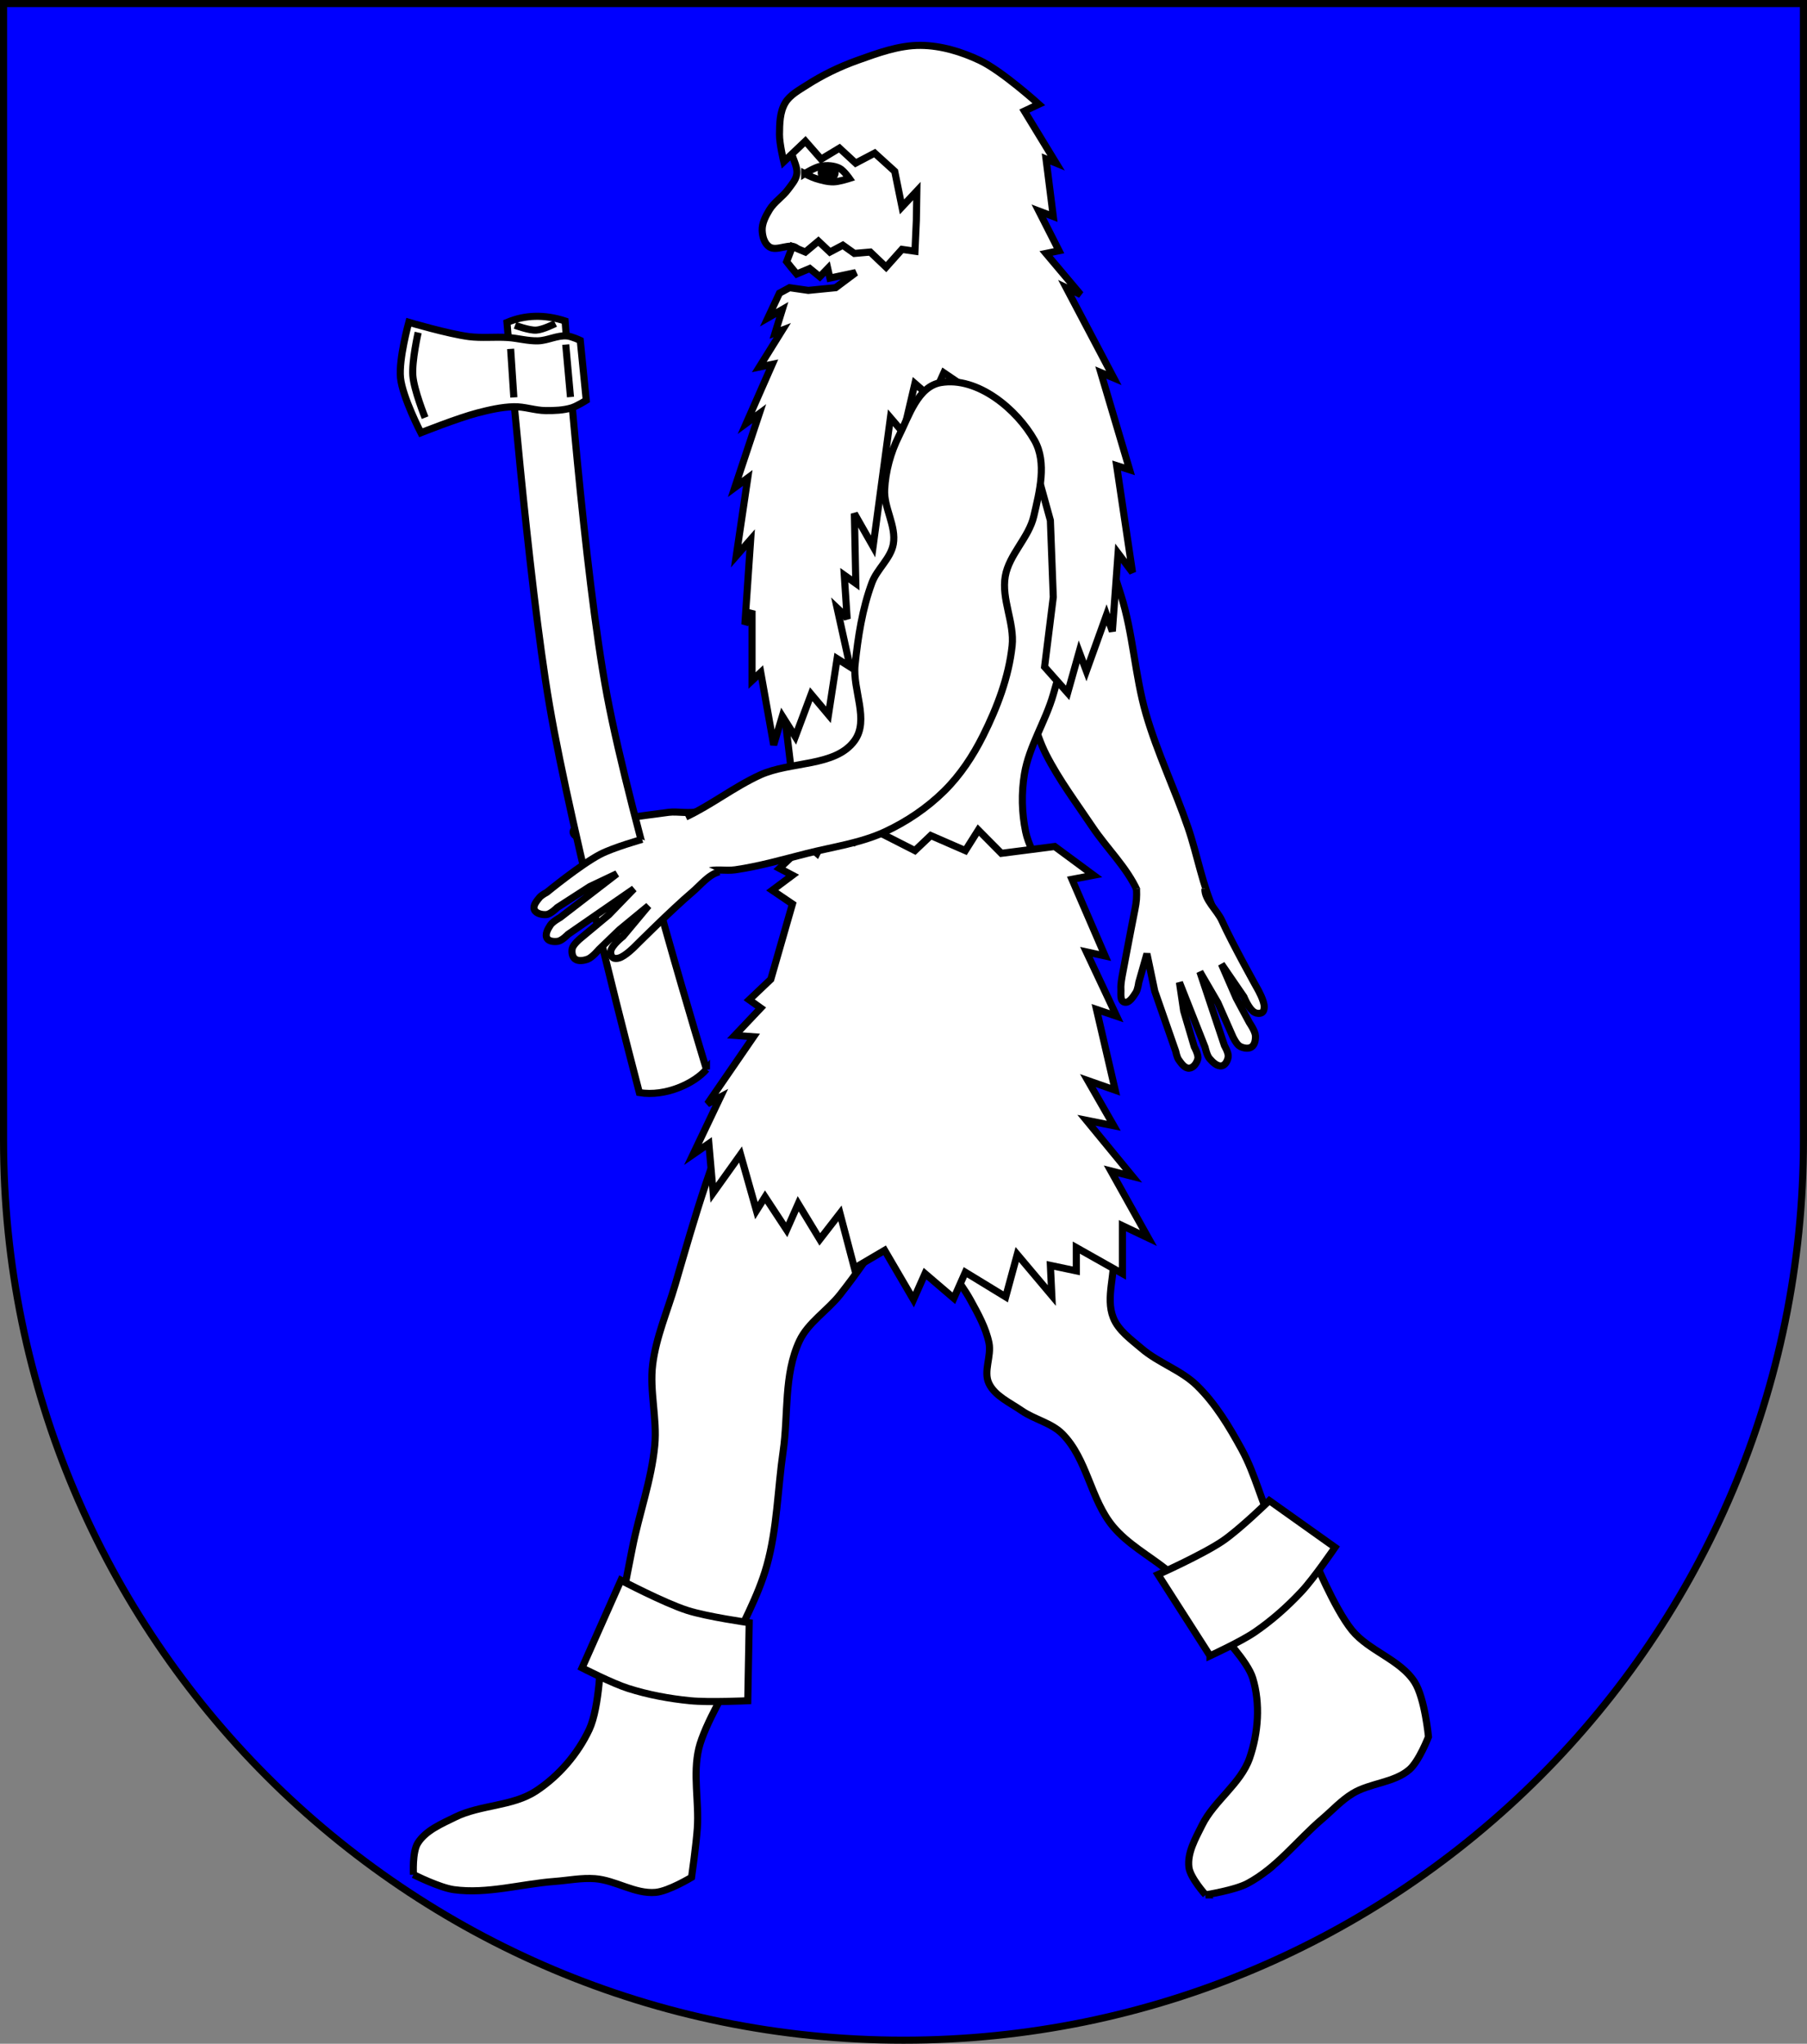 <?xml version="1.0" encoding="UTF-8" standalone="no"?>
<!-- Created with Inkscape (http://www.inkscape.org/) -->

<svg
   xmlns:dc="http://purl.org/dc/elements/1.1/"
   xmlns:cc="http://creativecommons.org/ns#"
   xmlns:rdf="http://www.w3.org/1999/02/22-rdf-syntax-ns#"
   xmlns:svg="http://www.w3.org/2000/svg"
   xmlns="http://www.w3.org/2000/svg"
   xmlns:sodipodi="http://sodipodi.sourceforge.net/DTD/sodipodi-0.dtd"
   xmlns:inkscape="http://www.inkscape.org/namespaces/inkscape"
   width="763"
   height="863"
   id="svg2"
   version="1.1"
   inkscape:version="0.47 r22583"
   sodipodi:docname="Wappen_Landgrafschaft_Trollzacken.svg">
  <rect width="100%" height="100%" fill="#808080" stroke="none"/>
  <defs
     id="defs4">
    <inkscape:perspective
       sodipodi:type="inkscape:persp3d"
       inkscape:vp_x="0 : 526.18109 : 1"
       inkscape:vp_y="0 : 1000 : 0"
       inkscape:vp_z="744.09448 : 526.18109 : 1"
       inkscape:persp3d-origin="372.04724 : 350.78739 : 1"
       id="perspective10" />
    <inkscape:perspective
       id="perspective2828"
       inkscape:persp3d-origin="0.5 : 0.33333333 : 1"
       inkscape:vp_z="1 : 0.5 : 1"
       inkscape:vp_y="0 : 1000 : 0"
       inkscape:vp_x="0 : 0.5 : 1"
       sodipodi:type="inkscape:persp3d" />
    <inkscape:perspective
       id="perspective2828-7"
       inkscape:persp3d-origin="0.5 : 0.33333333 : 1"
       inkscape:vp_z="1 : 0.5 : 1"
       inkscape:vp_y="0 : 1000 : 0"
       inkscape:vp_x="0 : 0.5 : 1"
       sodipodi:type="inkscape:persp3d" />
    <inkscape:perspective
       id="perspective3640"
       inkscape:persp3d-origin="0.5 : 0.33333333 : 1"
       inkscape:vp_z="1 : 0.5 : 1"
       inkscape:vp_y="0 : 1000 : 0"
       inkscape:vp_x="0 : 0.5 : 1"
       sodipodi:type="inkscape:persp3d" />
    <inkscape:perspective
       id="perspective3670"
       inkscape:persp3d-origin="0.5 : 0.33333333 : 1"
       inkscape:vp_z="1 : 0.5 : 1"
       inkscape:vp_y="0 : 1000 : 0"
       inkscape:vp_x="0 : 0.5 : 1"
       sodipodi:type="inkscape:persp3d" />
    <inkscape:perspective
       id="perspective3693"
       inkscape:persp3d-origin="0.5 : 0.33333333 : 1"
       inkscape:vp_z="1 : 0.5 : 1"
       inkscape:vp_y="0 : 1000 : 0"
       inkscape:vp_x="0 : 0.5 : 1"
       sodipodi:type="inkscape:persp3d" />
    <inkscape:perspective
       id="perspective3720"
       inkscape:persp3d-origin="0.5 : 0.33333333 : 1"
       inkscape:vp_z="1 : 0.5 : 1"
       inkscape:vp_y="0 : 1000 : 0"
       inkscape:vp_x="0 : 0.5 : 1"
       sodipodi:type="inkscape:persp3d" />
    <inkscape:perspective
       id="perspective3747"
       inkscape:persp3d-origin="0.5 : 0.33333333 : 1"
       inkscape:vp_z="1 : 0.5 : 1"
       inkscape:vp_y="0 : 1000 : 0"
       inkscape:vp_x="0 : 0.5 : 1"
       sodipodi:type="inkscape:persp3d" />
    <inkscape:perspective
       id="perspective3763"
       inkscape:persp3d-origin="0.5 : 0.33333333 : 1"
       inkscape:vp_z="1 : 0.5 : 1"
       inkscape:vp_y="0 : 1000 : 0"
       inkscape:vp_x="0 : 0.5 : 1"
       sodipodi:type="inkscape:persp3d" />
    <inkscape:perspective
       id="perspective3792"
       inkscape:persp3d-origin="0.5 : 0.33333333 : 1"
       inkscape:vp_z="1 : 0.5 : 1"
       inkscape:vp_y="0 : 1000 : 0"
       inkscape:vp_x="0 : 0.5 : 1"
       sodipodi:type="inkscape:persp3d" />
    <inkscape:perspective
       id="perspective3814"
       inkscape:persp3d-origin="0.5 : 0.33333333 : 1"
       inkscape:vp_z="1 : 0.5 : 1"
       inkscape:vp_y="0 : 1000 : 0"
       inkscape:vp_x="0 : 0.5 : 1"
       sodipodi:type="inkscape:persp3d" />
    <inkscape:perspective
       id="perspective3841"
       inkscape:persp3d-origin="0.5 : 0.33333333 : 1"
       inkscape:vp_z="1 : 0.5 : 1"
       inkscape:vp_y="0 : 1000 : 0"
       inkscape:vp_x="0 : 0.5 : 1"
       sodipodi:type="inkscape:persp3d" />
    <inkscape:perspective
       id="perspective3841-5"
       inkscape:persp3d-origin="0.5 : 0.33333333 : 1"
       inkscape:vp_z="1 : 0.5 : 1"
       inkscape:vp_y="0 : 1000 : 0"
       inkscape:vp_x="0 : 0.5 : 1"
       sodipodi:type="inkscape:persp3d" />
    <inkscape:perspective
       id="perspective3872"
       inkscape:persp3d-origin="0.5 : 0.33333333 : 1"
       inkscape:vp_z="1 : 0.5 : 1"
       inkscape:vp_y="0 : 1000 : 0"
       inkscape:vp_x="0 : 0.5 : 1"
       sodipodi:type="inkscape:persp3d" />
    <inkscape:perspective
       id="perspective3898"
       inkscape:persp3d-origin="0.5 : 0.33333333 : 1"
       inkscape:vp_z="1 : 0.5 : 1"
       inkscape:vp_y="0 : 1000 : 0"
       inkscape:vp_x="0 : 0.5 : 1"
       sodipodi:type="inkscape:persp3d" />
    <inkscape:perspective
       id="perspective3920"
       inkscape:persp3d-origin="0.5 : 0.33333333 : 1"
       inkscape:vp_z="1 : 0.5 : 1"
       inkscape:vp_y="0 : 1000 : 0"
       inkscape:vp_x="0 : 0.5 : 1"
       sodipodi:type="inkscape:persp3d" />
    <inkscape:perspective
       id="perspective2860"
       inkscape:persp3d-origin="0.5 : 0.33333333 : 1"
       inkscape:vp_z="1 : 0.5 : 1"
       inkscape:vp_y="0 : 1000 : 0"
       inkscape:vp_x="0 : 0.5 : 1"
       sodipodi:type="inkscape:persp3d" />
    <inkscape:perspective
       id="perspective3672"
       inkscape:persp3d-origin="0.5 : 0.33333333 : 1"
       inkscape:vp_z="1 : 0.5 : 1"
       inkscape:vp_y="0 : 1000 : 0"
       inkscape:vp_x="0 : 0.5 : 1"
       sodipodi:type="inkscape:persp3d" />
    <inkscape:perspective
       id="perspective3695"
       inkscape:persp3d-origin="0.5 : 0.33333333 : 1"
       inkscape:vp_z="1 : 0.5 : 1"
       inkscape:vp_y="0 : 1000 : 0"
       inkscape:vp_x="0 : 0.5 : 1"
       sodipodi:type="inkscape:persp3d" />
    <inkscape:perspective
       id="perspective3261"
       inkscape:persp3d-origin="0.5 : 0.33333333 : 1"
       inkscape:vp_z="1 : 0.5 : 1"
       inkscape:vp_y="0 : 1000 : 0"
       inkscape:vp_x="0 : 0.5 : 1"
       sodipodi:type="inkscape:persp3d" />
    <inkscape:perspective
       id="perspective2828-1"
       inkscape:persp3d-origin="0.5 : 0.33333333 : 1"
       inkscape:vp_z="1 : 0.5 : 1"
       inkscape:vp_y="0 : 1000 : 0"
       inkscape:vp_x="0 : 0.5 : 1"
       sodipodi:type="inkscape:persp3d" />
    <inkscape:perspective
       id="perspective3652"
       inkscape:persp3d-origin="0.5 : 0.33333333 : 1"
       inkscape:vp_z="1 : 0.5 : 1"
       inkscape:vp_y="0 : 1000 : 0"
       inkscape:vp_x="0 : 0.5 : 1"
       sodipodi:type="inkscape:persp3d" />
    <inkscape:perspective
       id="perspective3652-2"
       inkscape:persp3d-origin="0.5 : 0.33333333 : 1"
       inkscape:vp_z="1 : 0.5 : 1"
       inkscape:vp_y="0 : 1000 : 0"
       inkscape:vp_x="0 : 0.5 : 1"
       sodipodi:type="inkscape:persp3d" />
    <inkscape:perspective
       id="perspective3652-5"
       inkscape:persp3d-origin="0.5 : 0.33333333 : 1"
       inkscape:vp_z="1 : 0.5 : 1"
       inkscape:vp_y="0 : 1000 : 0"
       inkscape:vp_x="0 : 0.5 : 1"
       sodipodi:type="inkscape:persp3d" />
    <inkscape:perspective
       id="perspective3727"
       inkscape:persp3d-origin="0.5 : 0.33333333 : 1"
       inkscape:vp_z="1 : 0.5 : 1"
       inkscape:vp_y="0 : 1000 : 0"
       inkscape:vp_x="0 : 0.5 : 1"
       sodipodi:type="inkscape:persp3d" />
    <inkscape:perspective
       id="perspective3843"
       inkscape:persp3d-origin="0.5 : 0.33333333 : 1"
       inkscape:vp_z="1 : 0.5 : 1"
       inkscape:vp_y="0 : 1000 : 0"
       inkscape:vp_x="0 : 0.5 : 1"
       sodipodi:type="inkscape:persp3d" />
    <inkscape:perspective
       id="perspective3970"
       inkscape:persp3d-origin="0.5 : 0.33333333 : 1"
       inkscape:vp_z="1 : 0.5 : 1"
       inkscape:vp_y="0 : 1000 : 0"
       inkscape:vp_x="0 : 0.5 : 1"
       sodipodi:type="inkscape:persp3d" />
    <inkscape:perspective
       id="perspective4007"
       inkscape:persp3d-origin="0.5 : 0.33333333 : 1"
       inkscape:vp_z="1 : 0.5 : 1"
       inkscape:vp_y="0 : 1000 : 0"
       inkscape:vp_x="0 : 0.5 : 1"
       sodipodi:type="inkscape:persp3d" />
    <inkscape:perspective
       id="perspective4062"
       inkscape:persp3d-origin="0.5 : 0.33333333 : 1"
       inkscape:vp_z="1 : 0.5 : 1"
       inkscape:vp_y="0 : 1000 : 0"
       inkscape:vp_x="0 : 0.5 : 1"
       sodipodi:type="inkscape:persp3d" />
    <inkscape:perspective
       id="perspective4153"
       inkscape:persp3d-origin="0.5 : 0.33333333 : 1"
       inkscape:vp_z="1 : 0.5 : 1"
       inkscape:vp_y="0 : 1000 : 0"
       inkscape:vp_x="0 : 0.5 : 1"
       sodipodi:type="inkscape:persp3d" />
    <inkscape:perspective
       id="perspective4316"
       inkscape:persp3d-origin="0.5 : 0.33333333 : 1"
       inkscape:vp_z="1 : 0.5 : 1"
       inkscape:vp_y="0 : 1000 : 0"
       inkscape:vp_x="0 : 0.5 : 1"
       sodipodi:type="inkscape:persp3d" />
    <inkscape:perspective
       id="perspective4316-9"
       inkscape:persp3d-origin="0.5 : 0.33333333 : 1"
       inkscape:vp_z="1 : 0.5 : 1"
       inkscape:vp_y="0 : 1000 : 0"
       inkscape:vp_x="0 : 0.5 : 1"
       sodipodi:type="inkscape:persp3d" />
    <inkscape:perspective
       id="perspective3098"
       inkscape:persp3d-origin="0.5 : 0.33333333 : 1"
       inkscape:vp_z="1 : 0.5 : 1"
       inkscape:vp_y="0 : 1000 : 0"
       inkscape:vp_x="0 : 0.5 : 1"
       sodipodi:type="inkscape:persp3d" />
    <inkscape:perspective
       id="perspective3122"
       inkscape:persp3d-origin="0.5 : 0.33333333 : 1"
       inkscape:vp_z="1 : 0.5 : 1"
       inkscape:vp_y="0 : 1000 : 0"
       inkscape:vp_x="0 : 0.5 : 1"
       sodipodi:type="inkscape:persp3d" />
    <inkscape:perspective
       id="perspective3146"
       inkscape:persp3d-origin="0.5 : 0.33333333 : 1"
       inkscape:vp_z="1 : 0.5 : 1"
       inkscape:vp_y="0 : 1000 : 0"
       inkscape:vp_x="0 : 0.5 : 1"
       sodipodi:type="inkscape:persp3d" />
    <inkscape:perspective
       id="perspective3146-0"
       inkscape:persp3d-origin="0.5 : 0.33333333 : 1"
       inkscape:vp_z="1 : 0.5 : 1"
       inkscape:vp_y="0 : 1000 : 0"
       inkscape:vp_x="0 : 0.5 : 1"
       sodipodi:type="inkscape:persp3d" />
    <inkscape:perspective
       id="perspective3177"
       inkscape:persp3d-origin="0.5 : 0.33333333 : 1"
       inkscape:vp_z="1 : 0.5 : 1"
       inkscape:vp_y="0 : 1000 : 0"
       inkscape:vp_x="0 : 0.5 : 1"
       sodipodi:type="inkscape:persp3d" />
    <inkscape:perspective
       id="perspective3177-8"
       inkscape:persp3d-origin="0.5 : 0.33333333 : 1"
       inkscape:vp_z="1 : 0.5 : 1"
       inkscape:vp_y="0 : 1000 : 0"
       inkscape:vp_x="0 : 0.5 : 1"
       sodipodi:type="inkscape:persp3d" />
    <inkscape:perspective
       id="perspective3208"
       inkscape:persp3d-origin="0.5 : 0.33333333 : 1"
       inkscape:vp_z="1 : 0.5 : 1"
       inkscape:vp_y="0 : 1000 : 0"
       inkscape:vp_x="0 : 0.5 : 1"
       sodipodi:type="inkscape:persp3d" />
    <inkscape:perspective
       id="perspective3208-4"
       inkscape:persp3d-origin="0.5 : 0.33333333 : 1"
       inkscape:vp_z="1 : 0.5 : 1"
       inkscape:vp_y="0 : 1000 : 0"
       inkscape:vp_x="0 : 0.5 : 1"
       sodipodi:type="inkscape:persp3d" />
    <inkscape:perspective
       id="perspective3208-5"
       inkscape:persp3d-origin="0.5 : 0.33333333 : 1"
       inkscape:vp_z="1 : 0.5 : 1"
       inkscape:vp_y="0 : 1000 : 0"
       inkscape:vp_x="0 : 0.5 : 1"
       sodipodi:type="inkscape:persp3d" />
    <inkscape:perspective
       id="perspective3706"
       inkscape:persp3d-origin="0.5 : 0.33333333 : 1"
       inkscape:vp_z="1 : 0.5 : 1"
       inkscape:vp_y="0 : 1000 : 0"
       inkscape:vp_x="0 : 0.5 : 1"
       sodipodi:type="inkscape:persp3d" />
    <inkscape:perspective
       id="perspective3728"
       inkscape:persp3d-origin="0.5 : 0.33333333 : 1"
       inkscape:vp_z="1 : 0.5 : 1"
       inkscape:vp_y="0 : 1000 : 0"
       inkscape:vp_x="0 : 0.5 : 1"
       sodipodi:type="inkscape:persp3d" />
    <inkscape:perspective
       id="perspective3750"
       inkscape:persp3d-origin="0.5 : 0.33333333 : 1"
       inkscape:vp_z="1 : 0.5 : 1"
       inkscape:vp_y="0 : 1000 : 0"
       inkscape:vp_x="0 : 0.5 : 1"
       sodipodi:type="inkscape:persp3d" />
    <inkscape:perspective
       id="perspective3778"
       inkscape:persp3d-origin="0.5 : 0.33333333 : 1"
       inkscape:vp_z="1 : 0.5 : 1"
       inkscape:vp_y="0 : 1000 : 0"
       inkscape:vp_x="0 : 0.5 : 1"
       sodipodi:type="inkscape:persp3d" />
    <inkscape:perspective
       id="perspective3800"
       inkscape:persp3d-origin="0.5 : 0.33333333 : 1"
       inkscape:vp_z="1 : 0.5 : 1"
       inkscape:vp_y="0 : 1000 : 0"
       inkscape:vp_x="0 : 0.5 : 1"
       sodipodi:type="inkscape:persp3d" />
    <inkscape:perspective
       id="perspective3837"
       inkscape:persp3d-origin="0.5 : 0.33333333 : 1"
       inkscape:vp_z="1 : 0.5 : 1"
       inkscape:vp_y="0 : 1000 : 0"
       inkscape:vp_x="0 : 0.5 : 1"
       sodipodi:type="inkscape:persp3d" />
    <inkscape:perspective
       id="perspective3904"
       inkscape:persp3d-origin="0.5 : 0.33333333 : 1"
       inkscape:vp_z="1 : 0.5 : 1"
       inkscape:vp_y="0 : 1000 : 0"
       inkscape:vp_x="0 : 0.5 : 1"
       sodipodi:type="inkscape:persp3d" />
    <inkscape:perspective
       id="perspective3904-4"
       inkscape:persp3d-origin="0.5 : 0.33333333 : 1"
       inkscape:vp_z="1 : 0.5 : 1"
       inkscape:vp_y="0 : 1000 : 0"
       inkscape:vp_x="0 : 0.5 : 1"
       sodipodi:type="inkscape:persp3d" />
    <inkscape:perspective
       id="perspective3904-3"
       inkscape:persp3d-origin="0.5 : 0.33333333 : 1"
       inkscape:vp_z="1 : 0.5 : 1"
       inkscape:vp_y="0 : 1000 : 0"
       inkscape:vp_x="0 : 0.5 : 1"
       sodipodi:type="inkscape:persp3d" />
    <inkscape:perspective
       id="perspective3953"
       inkscape:persp3d-origin="0.5 : 0.33333333 : 1"
       inkscape:vp_z="1 : 0.5 : 1"
       inkscape:vp_y="0 : 1000 : 0"
       inkscape:vp_x="0 : 0.5 : 1"
       sodipodi:type="inkscape:persp3d" />
    <inkscape:perspective
       id="perspective3975"
       inkscape:persp3d-origin="0.5 : 0.33333333 : 1"
       inkscape:vp_z="1 : 0.5 : 1"
       inkscape:vp_y="0 : 1000 : 0"
       inkscape:vp_x="0 : 0.5 : 1"
       sodipodi:type="inkscape:persp3d" />
    <inkscape:perspective
       id="perspective3975-8"
       inkscape:persp3d-origin="0.5 : 0.33333333 : 1"
       inkscape:vp_z="1 : 0.5 : 1"
       inkscape:vp_y="0 : 1000 : 0"
       inkscape:vp_x="0 : 0.5 : 1"
       sodipodi:type="inkscape:persp3d" />
    <inkscape:perspective
       id="perspective3975-7"
       inkscape:persp3d-origin="0.5 : 0.33333333 : 1"
       inkscape:vp_z="1 : 0.5 : 1"
       inkscape:vp_y="0 : 1000 : 0"
       inkscape:vp_x="0 : 0.5 : 1"
       sodipodi:type="inkscape:persp3d" />
    <inkscape:perspective
       id="perspective2858"
       inkscape:persp3d-origin="0.5 : 0.33333333 : 1"
       inkscape:vp_z="1 : 0.5 : 1"
       inkscape:vp_y="0 : 1000 : 0"
       inkscape:vp_x="0 : 0.5 : 1"
       sodipodi:type="inkscape:persp3d" />
    <inkscape:perspective
       id="perspective4105"
       inkscape:persp3d-origin="0.5 : 0.33333333 : 1"
       inkscape:vp_z="1 : 0.5 : 1"
       inkscape:vp_y="0 : 1000 : 0"
       inkscape:vp_x="0 : 0.5 : 1"
       sodipodi:type="inkscape:persp3d" />
    <inkscape:perspective
       id="perspective4123"
       inkscape:persp3d-origin="0.5 : 0.33333333 : 1"
       inkscape:vp_z="1 : 0.5 : 1"
       inkscape:vp_y="0 : 1000 : 0"
       inkscape:vp_x="0 : 0.5 : 1"
       sodipodi:type="inkscape:persp3d" />
    <inkscape:perspective
       id="perspective4137"
       inkscape:persp3d-origin="0.5 : 0.33333333 : 1"
       inkscape:vp_z="1 : 0.5 : 1"
       inkscape:vp_y="0 : 1000 : 0"
       inkscape:vp_x="0 : 0.5 : 1"
       sodipodi:type="inkscape:persp3d" />
    <inkscape:perspective
       id="perspective4151"
       inkscape:persp3d-origin="0.5 : 0.33333333 : 1"
       inkscape:vp_z="1 : 0.5 : 1"
       inkscape:vp_y="0 : 1000 : 0"
       inkscape:vp_x="0 : 0.5 : 1"
       sodipodi:type="inkscape:persp3d" />
    <inkscape:perspective
       id="perspective4165"
       inkscape:persp3d-origin="0.5 : 0.33333333 : 1"
       inkscape:vp_z="1 : 0.5 : 1"
       inkscape:vp_y="0 : 1000 : 0"
       inkscape:vp_x="0 : 0.5 : 1"
       sodipodi:type="inkscape:persp3d" />
    <inkscape:perspective
       id="perspective4904"
       inkscape:persp3d-origin="0.5 : 0.33333333 : 1"
       inkscape:vp_z="1 : 0.5 : 1"
       inkscape:vp_y="0 : 1000 : 0"
       inkscape:vp_x="0 : 0.5 : 1"
       sodipodi:type="inkscape:persp3d" />
    <filter
       id="filter3021-3"
       inkscape:label="Specular light"
       inkscape:menu="ABCs"
       inkscape:menu-tooltip="Basic specular bevel to use for building textures"
       color-interpolation-filters="sRGB">
      <feGaussianBlur
         id="feGaussianBlur3023-4"
         result="result0"
         in="SourceAlpha"
         stdDeviation="6" />
      <feSpecularLighting
         id="feSpecularLighting3025-4"
         specularExponent="25"
         specularConstant="1"
         surfaceScale="10"
         lighting-color="#ffffff"
         result="result1"
         in="result0">
        <feDistantLight
           id="feDistantLight3027-6"
           azimuth="235"
           elevation="45" />
      </feSpecularLighting>
      <feComposite
         k4="0"
         k1="0"
         id="feComposite3029-0"
         in2="result1"
         k3="1"
         k2="1"
         operator="arithmetic"
         result="result4"
         in="SourceGraphic" />
      <feComposite
         id="feComposite3031-6"
         in2="SourceAlpha"
         operator="in"
         result="result2"
         in="result4" />
    </filter>
    <filter
       id="filter3021"
       inkscape:label="Specular light"
       inkscape:menu="ABCs"
       inkscape:menu-tooltip="Basic specular bevel to use for building textures"
       color-interpolation-filters="sRGB">
      <feGaussianBlur
         id="feGaussianBlur3023"
         result="result0"
         in="SourceAlpha"
         stdDeviation="6" />
      <feSpecularLighting
         id="feSpecularLighting3025"
         specularExponent="25"
         specularConstant="1"
         surfaceScale="10"
         lighting-color="#ffffff"
         result="result1"
         in="result0">
        <feDistantLight
           id="feDistantLight3027"
           azimuth="235"
           elevation="45" />
      </feSpecularLighting>
      <feComposite
         k4="0"
         k1="0"
         id="feComposite3029"
         in2="result1"
         k3="1"
         k2="1"
         operator="arithmetic"
         result="result4"
         in="SourceGraphic" />
      <feComposite
         id="feComposite3031"
         in2="SourceAlpha"
         operator="in"
         result="result2"
         in="result4" />
    </filter>
    <filter
       id="filter2820-0"
       inkscape:label="Specular light"
       inkscape:menu="ABCs"
       inkscape:menu-tooltip="Basic specular bevel to use for building textures"
       color-interpolation-filters="sRGB">
      <feGaussianBlur
         id="feGaussianBlur2822-9"
         result="result0"
         in="SourceAlpha"
         stdDeviation="6" />
      <feSpecularLighting
         id="feSpecularLighting2824-00"
         specularExponent="25"
         specularConstant="1"
         surfaceScale="10"
         lighting-color="#ffffff"
         result="result1"
         in="result0">
        <feDistantLight
           id="feDistantLight2826-61"
           azimuth="235"
           elevation="45" />
      </feSpecularLighting>
      <feComposite
         k4="0"
         k1="0"
         id="feComposite2828-3"
         in2="result1"
         k3="1"
         k2="1"
         operator="arithmetic"
         result="result4"
         in="SourceGraphic" />
      <feComposite
         id="feComposite2830-8"
         in2="SourceAlpha"
         operator="in"
         result="result2"
         in="result4" />
    </filter>
    <filter
       id="filter2820-8"
       inkscape:label="Specular light"
       inkscape:menu="ABCs"
       inkscape:menu-tooltip="Basic specular bevel to use for building textures"
       color-interpolation-filters="sRGB">
      <feGaussianBlur
         id="feGaussianBlur2822-65"
         result="result0"
         in="SourceAlpha"
         stdDeviation="6" />
      <feSpecularLighting
         id="feSpecularLighting2824-0"
         specularExponent="25"
         specularConstant="1"
         surfaceScale="10"
         lighting-color="#ffffff"
         result="result1"
         in="result0">
        <feDistantLight
           id="feDistantLight2826-28"
           azimuth="235"
           elevation="45" />
      </feSpecularLighting>
      <feComposite
         k4="0"
         k1="0"
         id="feComposite2828-60"
         in2="result1"
         k3="1"
         k2="1"
         operator="arithmetic"
         result="result4"
         in="SourceGraphic" />
      <feComposite
         id="feComposite2830-24"
         in2="SourceAlpha"
         operator="in"
         result="result2"
         in="result4" />
    </filter>
    <filter
       id="filter2820-3"
       inkscape:label="Specular light"
       inkscape:menu="ABCs"
       inkscape:menu-tooltip="Basic specular bevel to use for building textures"
       color-interpolation-filters="sRGB">
      <feGaussianBlur
         id="feGaussianBlur2822-8"
         result="result0"
         in="SourceAlpha"
         stdDeviation="6" />
      <feSpecularLighting
         id="feSpecularLighting2824-74"
         specularExponent="25"
         specularConstant="1"
         surfaceScale="10"
         lighting-color="#ffffff"
         result="result1"
         in="result0">
        <feDistantLight
           id="feDistantLight2826-2"
           azimuth="235"
           elevation="45" />
      </feSpecularLighting>
      <feComposite
         k4="0"
         k1="0"
         id="feComposite2828-7"
         in2="result1"
         k3="1"
         k2="1"
         operator="arithmetic"
         result="result4"
         in="SourceGraphic" />
      <feComposite
         id="feComposite2830-79"
         in2="SourceAlpha"
         operator="in"
         result="result2"
         in="result4" />
    </filter>
    <filter
       id="filter2820-9"
       inkscape:label="Specular light"
       inkscape:menu="ABCs"
       inkscape:menu-tooltip="Basic specular bevel to use for building textures"
       color-interpolation-filters="sRGB">
      <feGaussianBlur
         id="feGaussianBlur2822-5"
         result="result0"
         in="SourceAlpha"
         stdDeviation="6" />
      <feSpecularLighting
         id="feSpecularLighting2824-43"
         specularExponent="25"
         specularConstant="1"
         surfaceScale="10"
         lighting-color="#ffffff"
         result="result1"
         in="result0">
        <feDistantLight
           id="feDistantLight2826-1"
           azimuth="235"
           elevation="45" />
      </feSpecularLighting>
      <feComposite
         k4="0"
         k1="0"
         id="feComposite2828-2"
         in2="result1"
         k3="1"
         k2="1"
         operator="arithmetic"
         result="result4"
         in="SourceGraphic" />
      <feComposite
         id="feComposite2830-3"
         in2="SourceAlpha"
         operator="in"
         result="result2"
         in="result4" />
    </filter>
    <filter
       id="filter2820-21"
       inkscape:label="Specular light"
       inkscape:menu="ABCs"
       inkscape:menu-tooltip="Basic specular bevel to use for building textures"
       color-interpolation-filters="sRGB">
      <feGaussianBlur
         id="feGaussianBlur2822-6"
         result="result0"
         in="SourceAlpha"
         stdDeviation="6" />
      <feSpecularLighting
         id="feSpecularLighting2824-8"
         specularExponent="25"
         specularConstant="1"
         surfaceScale="10"
         lighting-color="#ffffff"
         result="result1"
         in="result0">
        <feDistantLight
           id="feDistantLight2826-57"
           azimuth="235"
           elevation="45" />
      </feSpecularLighting>
      <feComposite
         k4="0"
         k1="0"
         id="feComposite2828-6"
         in2="result1"
         k3="1"
         k2="1"
         operator="arithmetic"
         result="result4"
         in="SourceGraphic" />
      <feComposite
         id="feComposite2830-1"
         in2="SourceAlpha"
         operator="in"
         result="result2"
         in="result4" />
    </filter>
    <filter
       id="filter2820-5"
       inkscape:label="Specular light"
       inkscape:menu="ABCs"
       inkscape:menu-tooltip="Basic specular bevel to use for building textures"
       color-interpolation-filters="sRGB">
      <feGaussianBlur
         id="feGaussianBlur2822-2"
         result="result0"
         in="SourceAlpha"
         stdDeviation="6" />
      <feSpecularLighting
         id="feSpecularLighting2824-7"
         specularExponent="25"
         specularConstant="1"
         surfaceScale="10"
         lighting-color="#ffffff"
         result="result1"
         in="result0">
        <feDistantLight
           id="feDistantLight2826-6"
           azimuth="235"
           elevation="45" />
      </feSpecularLighting>
      <feComposite
         k4="0"
         k1="0"
         id="feComposite2828-14"
         in2="result1"
         k3="1"
         k2="1"
         operator="arithmetic"
         result="result4"
         in="SourceGraphic" />
      <feComposite
         id="feComposite2830-2"
         in2="SourceAlpha"
         operator="in"
         result="result2"
         in="result4" />
    </filter>
    <filter
       id="filter2820-2"
       inkscape:label="Specular light"
       inkscape:menu="ABCs"
       inkscape:menu-tooltip="Basic specular bevel to use for building textures"
       color-interpolation-filters="sRGB">
      <feGaussianBlur
         id="feGaussianBlur2822-4"
         result="result0"
         in="SourceAlpha"
         stdDeviation="6" />
      <feSpecularLighting
         id="feSpecularLighting2824-5"
         specularExponent="25"
         specularConstant="1"
         surfaceScale="10"
         lighting-color="#ffffff"
         result="result1"
         in="result0">
        <feDistantLight
           id="feDistantLight2826-5"
           azimuth="235"
           elevation="45" />
      </feSpecularLighting>
      <feComposite
         k4="0"
         k1="0"
         id="feComposite2828-1"
         in2="result1"
         k3="1"
         k2="1"
         operator="arithmetic"
         result="result4"
         in="SourceGraphic" />
      <feComposite
         id="feComposite2830-7"
         in2="SourceAlpha"
         operator="in"
         result="result2"
         in="result4" />
    </filter>
    <filter
       id="filter2820-1"
       inkscape:label="Specular light"
       inkscape:menu="ABCs"
       inkscape:menu-tooltip="Basic specular bevel to use for building textures"
       color-interpolation-filters="sRGB">
      <feGaussianBlur
         id="feGaussianBlur2822-7"
         result="result0"
         in="SourceAlpha"
         stdDeviation="6" />
      <feSpecularLighting
         id="feSpecularLighting2824-4"
         specularExponent="25"
         specularConstant="1"
         surfaceScale="10"
         lighting-color="#ffffff"
         result="result1"
         in="result0">
        <feDistantLight
           id="feDistantLight2826-0"
           azimuth="235"
           elevation="45" />
      </feSpecularLighting>
      <feComposite
         k4="0"
         k1="0"
         id="feComposite2828-9"
         in2="result1"
         k3="1"
         k2="1"
         operator="arithmetic"
         result="result4"
         in="SourceGraphic" />
      <feComposite
         id="feComposite2830-4"
         in2="SourceAlpha"
         operator="in"
         result="result2"
         in="result4" />
    </filter>
    <filter
       id="filter2820"
       inkscape:label="Specular light"
       inkscape:menu="ABCs"
       inkscape:menu-tooltip="Basic specular bevel to use for building textures"
       color-interpolation-filters="sRGB">
      <feGaussianBlur
         id="feGaussianBlur2822"
         result="result0"
         in="SourceAlpha"
         stdDeviation="6" />
      <feSpecularLighting
         id="feSpecularLighting2824"
         specularExponent="25"
         specularConstant="1"
         surfaceScale="10"
         lighting-color="#ffffff"
         result="result1"
         in="result0">
        <feDistantLight
           id="feDistantLight2826"
           azimuth="235"
           elevation="45" />
      </feSpecularLighting>
      <feComposite
         k4="0"
         k1="0"
         id="feComposite2828"
         in2="result1"
         k3="1"
         k2="1"
         operator="arithmetic"
         result="result4"
         in="SourceGraphic" />
      <feComposite
         id="feComposite2830"
         in2="SourceAlpha"
         operator="in"
         result="result2"
         in="result4" />
    </filter>
    <filter
       id="filter3075"
       inkscape:label="Specular light"
       inkscape:menu="ABCs"
       inkscape:menu-tooltip="Basic specular bevel to use for building textures"
       color-interpolation-filters="sRGB">
      <feGaussianBlur
         id="feGaussianBlur3077"
         result="result0"
         in="SourceAlpha"
         stdDeviation="6" />
      <feSpecularLighting
         id="feSpecularLighting3079"
         specularExponent="25"
         specularConstant="1"
         surfaceScale="10"
         lighting-color="#ffffff"
         result="result1"
         in="result0">
        <feDistantLight
           id="feDistantLight3081"
           azimuth="235"
           elevation="45" />
      </feSpecularLighting>
      <feComposite
         k4="0"
         k1="0"
         id="feComposite3083"
         in2="result1"
         k3="1"
         k2="1"
         operator="arithmetic"
         result="result4"
         in="SourceGraphic" />
      <feComposite
         id="feComposite3085"
         in2="SourceAlpha"
         operator="in"
         result="result2"
         in="result4" />
    </filter>
    <filter
       id="filter3091"
       inkscape:label="Specular light"
       inkscape:menu="ABCs"
       inkscape:menu-tooltip="Basic specular bevel to use for building textures"
       color-interpolation-filters="sRGB">
      <feGaussianBlur
         id="feGaussianBlur3093"
         result="result0"
         in="SourceAlpha"
         stdDeviation="6" />
      <feSpecularLighting
         id="feSpecularLighting3095"
         specularExponent="25"
         specularConstant="1"
         surfaceScale="10"
         lighting-color="#ffffff"
         result="result1"
         in="result0">
        <feDistantLight
           id="feDistantLight3097"
           azimuth="235"
           elevation="45" />
      </feSpecularLighting>
      <feComposite
         k4="0"
         k1="0"
         id="feComposite3099"
         in2="result1"
         k3="1"
         k2="1"
         operator="arithmetic"
         result="result4"
         in="SourceGraphic" />
      <feComposite
         id="feComposite3101"
         in2="SourceAlpha"
         operator="in"
         result="result2"
         in="result4" />
    </filter>
    <inkscape:perspective
       id="perspective3044"
       inkscape:persp3d-origin="0.5 : 0.33333333 : 1"
       inkscape:vp_z="1 : 0.5 : 1"
       inkscape:vp_y="0 : 1000 : 0"
       inkscape:vp_x="0 : 0.5 : 1"
       sodipodi:type="inkscape:persp3d" />
    <inkscape:perspective
       id="perspective3075"
       inkscape:persp3d-origin="0.5 : 0.33333333 : 1"
       inkscape:vp_z="1 : 0.5 : 1"
       inkscape:vp_y="0 : 1000 : 0"
       inkscape:vp_x="0 : 0.5 : 1"
       sodipodi:type="inkscape:persp3d" />
    <inkscape:perspective
       id="perspective2880"
       inkscape:persp3d-origin="0.5 : 0.33333333 : 1"
       inkscape:vp_z="1 : 0.5 : 1"
       inkscape:vp_y="0 : 1000 : 0"
       inkscape:vp_x="0 : 0.5 : 1"
       sodipodi:type="inkscape:persp3d" />
    <inkscape:perspective
       id="perspective2880-1"
       inkscape:persp3d-origin="0.5 : 0.33333333 : 1"
       inkscape:vp_z="1 : 0.5 : 1"
       inkscape:vp_y="0 : 1000 : 0"
       inkscape:vp_x="0 : 0.5 : 1"
       sodipodi:type="inkscape:persp3d" />
    <inkscape:perspective
       id="perspective3293"
       inkscape:persp3d-origin="0.5 : 0.33333333 : 1"
       inkscape:vp_z="1 : 0.5 : 1"
       inkscape:vp_y="0 : 1000 : 0"
       inkscape:vp_x="0 : 0.5 : 1"
       sodipodi:type="inkscape:persp3d" />
    <inkscape:perspective
       id="perspective3315"
       inkscape:persp3d-origin="0.5 : 0.33333333 : 1"
       inkscape:vp_z="1 : 0.5 : 1"
       inkscape:vp_y="0 : 1000 : 0"
       inkscape:vp_x="0 : 0.5 : 1"
       sodipodi:type="inkscape:persp3d" />
    <inkscape:perspective
       id="perspective3315-4"
       inkscape:persp3d-origin="0.5 : 0.33333333 : 1"
       inkscape:vp_z="1 : 0.5 : 1"
       inkscape:vp_y="0 : 1000 : 0"
       inkscape:vp_x="0 : 0.5 : 1"
       sodipodi:type="inkscape:persp3d" />
    <inkscape:perspective
       id="perspective2970"
       inkscape:persp3d-origin="0.5 : 0.33333333 : 1"
       inkscape:vp_z="1 : 0.5 : 1"
       inkscape:vp_y="0 : 1000 : 0"
       inkscape:vp_x="0 : 0.5 : 1"
       sodipodi:type="inkscape:persp3d" />
    <inkscape:perspective
       id="perspective2992"
       inkscape:persp3d-origin="0.5 : 0.33333333 : 1"
       inkscape:vp_z="1 : 0.5 : 1"
       inkscape:vp_y="0 : 1000 : 0"
       inkscape:vp_x="0 : 0.5 : 1"
       sodipodi:type="inkscape:persp3d" />
    <inkscape:perspective
       id="perspective4137-1"
       inkscape:persp3d-origin="0.5 : 0.33333333 : 1"
       inkscape:vp_z="1 : 0.5 : 1"
       inkscape:vp_y="0 : 1000 : 0"
       inkscape:vp_x="0 : 0.5 : 1"
       sodipodi:type="inkscape:persp3d" />
    <inkscape:perspective
       id="perspective3094"
       inkscape:persp3d-origin="0.5 : 0.33333333 : 1"
       inkscape:vp_z="1 : 0.5 : 1"
       inkscape:vp_y="0 : 1000 : 0"
       inkscape:vp_x="0 : 0.5 : 1"
       sodipodi:type="inkscape:persp3d" />
    <inkscape:perspective
       id="perspective3116"
       inkscape:persp3d-origin="0.5 : 0.33333333 : 1"
       inkscape:vp_z="1 : 0.5 : 1"
       inkscape:vp_y="0 : 1000 : 0"
       inkscape:vp_x="0 : 0.5 : 1"
       sodipodi:type="inkscape:persp3d" />
    <inkscape:perspective
       id="perspective3140"
       inkscape:persp3d-origin="0.5 : 0.33333333 : 1"
       inkscape:vp_z="1 : 0.5 : 1"
       inkscape:vp_y="0 : 1000 : 0"
       inkscape:vp_x="0 : 0.5 : 1"
       sodipodi:type="inkscape:persp3d" />
    <inkscape:perspective
       id="perspective3935"
       inkscape:persp3d-origin="0.5 : 0.33333333 : 1"
       inkscape:vp_z="1 : 0.5 : 1"
       inkscape:vp_y="0 : 1000 : 0"
       inkscape:vp_x="0 : 0.5 : 1"
       sodipodi:type="inkscape:persp3d" />
    <inkscape:perspective
       id="perspective4058"
       inkscape:persp3d-origin="0.5 : 0.33333333 : 1"
       inkscape:vp_z="1 : 0.5 : 1"
       inkscape:vp_y="0 : 1000 : 0"
       inkscape:vp_x="0 : 0.5 : 1"
       sodipodi:type="inkscape:persp3d" />
    <inkscape:perspective
       id="perspective3195"
       inkscape:persp3d-origin="0.5 : 0.33333333 : 1"
       inkscape:vp_z="1 : 0.5 : 1"
       inkscape:vp_y="0 : 1000 : 0"
       inkscape:vp_x="0 : 0.5 : 1"
       sodipodi:type="inkscape:persp3d" />
    <inkscape:perspective
       id="perspective3047"
       inkscape:persp3d-origin="0.5 : 0.33333333 : 1"
       inkscape:vp_z="1 : 0.5 : 1"
       inkscape:vp_y="0 : 1000 : 0"
       inkscape:vp_x="0 : 0.5 : 1"
       sodipodi:type="inkscape:persp3d" />
    <inkscape:perspective
       id="perspective4106"
       inkscape:persp3d-origin="0.5 : 0.33333333 : 1"
       inkscape:vp_z="1 : 0.5 : 1"
       inkscape:vp_y="0 : 1000 : 0"
       inkscape:vp_x="0 : 0.5 : 1"
       sodipodi:type="inkscape:persp3d" />
    <inkscape:perspective
       id="perspective4187"
       inkscape:persp3d-origin="0.5 : 0.33333333 : 1"
       inkscape:vp_z="1 : 0.5 : 1"
       inkscape:vp_y="0 : 1000 : 0"
       inkscape:vp_x="0 : 0.5 : 1"
       sodipodi:type="inkscape:persp3d" />
  </defs>
  <sodipodi:namedview
     id="base"
     pagecolor="#ffffff"
     bordercolor="#666666"
     borderopacity="1.0"
     inkscape:pageopacity="0.0"
     inkscape:pageshadow="2"
     inkscape:zoom="0.98994949"
     inkscape:cx="315.44939"
     inkscape:cy="446.39529"
     inkscape:document-units="px"
     inkscape:current-layer="layer1"
     showgrid="false"
     inkscape:window-width="1920"
     inkscape:window-height="1178"
     inkscape:window-x="-8"
     inkscape:window-y="-8"
     inkscape:window-maximized="1">
    <inkscape:grid
       type="xygrid"
       id="grid2816"
       empspacing="5"
       visible="true"
       enabled="true"
       snapvisiblegridlinesonly="true" />
  </sodipodi:namedview>
  <g
     inkscape:label="Ebene 1"
     inkscape:groupmode="layer"
     id="layer1"
     transform="translate(-1.644,-192.036)">
    <path
       style="fill:#0000ff;fill-opacity:1;stroke:#000000;stroke-width:3;stroke-miterlimit:4;stroke-opacity:1;stroke-dasharray:none"
       d="m 3.144,193.536 0,480 c 0,209.868 170.132,380 380,380 209.868,0 380,-170.132 380,-380 l 0,-480 -760,0 z"
       id="path2850-1" />
    <path
       style="fill:#ffffff;stroke:#000000;stroke-width:3;stroke-linecap:butt;stroke-linejoin:miter;stroke-miterlimit:4;stroke-opacity:1;stroke-dasharray:none"
       d="m 481.924,568.29 c -4.474,-9.999 -12.896,-17.962 -19.04,-27.13 -6.747,-10.066 -14.101,-19.854 -19.565,-30.596 -4.595,-9.033 -6.281,-19.243 -10.992,-28.223 -3.975,-7.578 -10.942,-13.6 -14.438,-21.387 -4.164,-9.278 -7.438,-29.414 -7.438,-29.414 0,0 16.274,-60.229 16.274,-60.229 0,0 21.202,16.031 28.657,26.531 9.64,13.577 14.597,29.784 19.573,45.453 5.19,16.344 5.831,33.749 10.586,50.212 4.707,16.295 12.174,31.766 17.693,47.831 4.087,11.899 6.065,24.507 11.414,35.949"
       id="path2817-1"
       sodipodi:nodetypes="caaaaccaaaac" />
    <path
       style="fill:#ffffff;stroke:#000000;stroke-width:3;stroke-linecap:butt;stroke-linejoin:miter;stroke-miterlimit:4;stroke-opacity:1;stroke-dasharray:none"
       d="m 393.418,678.965 c 0,0 -11.456,22.114 -18.07,32.7 -5.807,9.293 -12.125,18.318 -18.931,26.978 -5.361,6.821 -13.58,11.837 -17.21,19.62 -6.688,14.34 -4.627,31.06 -6.884,46.598 -2.334,16.073 -2.502,32.551 -6.884,48.233 -3.731,13.352 -10.9,25.615 -16.349,38.423 -5.45,12.808 -12.752,25.038 -16.349,38.423 -3.072,11.43 -2.782,23.445 -4.302,35.153 -0.815,6.273 2.621,14.863 -2.581,18.803 -9.462,7.167 -24.042,-3.037 -36.141,-3.27 -15.796,-0.304 -31.531,2.724 -47.327,2.453 -6.335,-0.109 -15.175,3.213 -18.931,-1.635 -2.434,-3.142 -0.038,-8.44 2.581,-11.445 3.772,-4.327 10.855,-4.463 16.349,-6.54 6.831,-2.582 14.28,-3.873 20.652,-7.358 7.066,-3.864 13.212,-9.194 18.931,-14.715 6.158,-5.946 13.148,-11.853 16.349,-19.62 4.091,-9.925 1.228,-21.302 2.581,-31.883 1.895,-14.809 4.858,-29.482 7.744,-44.145 2.854,-14.499 8.063,-28.638 9.465,-43.328 1.088,-11.402 -2.293,-22.968 -0.86,-34.335 1.447,-11.486 6.2,-22.374 9.465,-33.518 4.163,-14.208 8.19,-28.46 12.907,-42.51 5.541,-16.504 11.35,-32.947 18.07,-49.05 4.165,-9.98 9.57,-19.463 13.768,-29.43 1.584,-3.761 1.963,-8.058 4.302,-11.445 6.682,-9.67 26.675,-23.708 26.675,-23.708"
       id="path2846"
       sodipodi:nodetypes="caaaaaaaaaaaaaaaaaaaaaaaaaaa" />
    <path
       style="fill:#ffffff;stroke:#000000;stroke-width:3;stroke-linecap:butt;stroke-linejoin:miter;stroke-miterlimit:4;stroke-opacity:1;stroke-dasharray:none"
       d="m 373.973,292.817 c 0,0 -6.114,12.122 -5.476,18.498 0.558,5.576 6.022,9.723 7.91,15.03 1.388,3.902 3.87,8.253 2.434,12.139 -4.862,13.153 -24.287,16.292 -33.465,27.169 -7.037,8.34 -13.016,17.974 -15.82,28.325 -3.185,11.758 -0.85,24.279 -0.608,36.418 0.357,17.943 1.595,35.867 3.042,53.76 1.249,15.446 3.945,30.778 4.868,46.245 0.872,14.619 -0.367,29.311 0.629,43.922 0.803,11.772 0.632,23.884 4.302,35.153 5.462,16.768 17.895,30.74 25.815,46.598 9.752,19.526 16.024,40.581 26.675,59.678 4.955,8.883 12.317,16.429 17.21,25.343 3.152,5.743 6.429,11.63 7.744,17.985 1.162,5.615 -2.489,11.957 0,17.168 2.52,5.276 8.839,8.034 13.768,11.445 5.407,3.743 12.624,5.183 17.21,9.81 10.641,10.738 11.82,27.721 21.512,39.24 6.1,7.25 14.85,12.065 22.373,17.985 10.522,8.28 22.771,14.816 31.838,24.525 6.074,6.504 12.091,13.719 14.628,22.073 3.499,11.52 2.775,24.274 0,35.97 -1.947,8.205 -5.863,16.225 -11.395,22.791 -3.815,4.528 -9.763,6.977 -14.42,10.727 -3.562,2.868 -11.196,4.634 -10.326,8.993 0.744,3.729 7.243,3.48 11.186,4.088 6.235,0.961 13.22,1.748 18.931,-0.818 6.135,-2.756 8.852,-9.789 13.62,-14.377 6.971,-6.707 14.08,-13.343 21.869,-19.182 6.282,-4.709 14.379,-7.234 19.939,-12.7 3.618,-3.557 7.255,-7.746 8.248,-12.601 1.278,-6.245 0.232,-13.484 -3.442,-18.803 -6.591,-9.541 -22.463,-10.007 -30.117,-18.803 -5.736,-6.591 -6.435,-15.996 -10.326,-23.708 -4.383,-8.688 -10.338,-16.613 -14.628,-25.343 -5.341,-10.867 -7.938,-22.88 -13.768,-33.518 -5.254,-9.586 -10.989,-19.24 -18.931,-26.978 -6.611,-6.441 -16.193,-9.516 -23.233,-15.533 -4.534,-3.875 -9.902,-7.657 -12.047,-13.08 -3.43,-8.673 1.137,-18.593 0,-27.795 -1.444,-11.685 -5.956,-22.843 -8.605,-34.335 -2.503,-10.859 -4.067,-21.911 -6.884,-32.7 -2.666,-10.209 -10.16,-19.75 -9.465,-30.248 0.491,-7.428 8.536,-13.047 9.465,-20.438 0.968,-7.696 -1.793,-15.515 -4.302,-22.89 -2.644,-7.77 -7.762,-14.583 -11.186,-22.073 -2.207,-4.827 -4.948,-9.552 -6.023,-14.715 -1.664,-7.986 -1.843,-16.376 -0.511,-24.418 1.934,-11.678 8.901,-22.121 12.169,-33.528 5.108,-17.83 10.577,-35.883 11.561,-54.338 0.732,-13.73 -1.065,-27.635 -4.259,-41.043 -3.951,-16.586 -11.465,-32.244 -18.254,-47.979 -4.233,-9.813 -9.838,-19.061 -13.995,-28.903 -2.317,-5.486 -6.085,-16.764 -6.085,-16.764"
       id="path3620"
       sodipodi:nodetypes="caaaaaaaaaaaaaaaaaaaaaaaaaaaaaaaaaaaaaasaaaaaaaaaaaaaaa" />
    <path
       style="fill:#ffffff;stroke:#000000;stroke-width:3;stroke-linecap:butt;stroke-linejoin:miter;stroke-miterlimit:4;stroke-opacity:1;stroke-dasharray:none"
       d="m 384.925,309.581 c 0,0 -7.168,11.414 -12.778,15.03 -5.096,3.285 -11.502,4.787 -17.645,5.203 -5.122,0.347 -11.473,1.032 -15.212,-2.312 -2.723,-2.436 -2.434,-10.405 -2.434,-10.405 0,0 9.128,-0.341 13.386,-1.734 5.328,-1.744 14.603,-8.093 14.603,-8.093 0,0 -11.369,-1.871 -17.037,-2.89 -3.048,-0.548 -9.127,-1.734 -9.127,-1.734 0,0 0.866,-4.444 -0.608,-5.781 -2.792,-2.531 -8.407,1.535 -11.561,-0.578 -2.155,-1.444 -2.946,-4.434 -3.042,-6.937 -0.117,-3.045 1.455,-6.024 3.042,-8.671 1.993,-3.323 5.615,-5.529 7.91,-8.671 1.449,-1.984 3.281,-3.97 3.651,-6.359 0.573,-3.702 -2.43,-7.242 -2.434,-10.983 -0.005,-4.724 0.44,-9.848 3.042,-13.874 5.437,-8.411 15.015,-14.143 24.338,-18.498 7.681,-3.588 16.401,-6.242 24.947,-5.781 7.225,0.39 13.995,3.877 20.371,7.127 6.488,3.307 12.885,7.209 17.823,12.399 3.82,4.016 7.162,8.778 8.658,14.002 2.236,7.809 2.203,16.461 0,24.279 -1.575,5.587 -6.763,9.7 -9.127,15.03 -2.618,5.903 -4.9,12.116 -5.476,18.498"
       id="path3613"
       sodipodi:nodetypes="caaacacacaaaaaaaaaaaaaaaa" />
    <path
       style="fill:#ffffff;stroke:#000000;stroke-width:3;stroke-linecap:butt;stroke-linejoin:miter;stroke-miterlimit:4;stroke-opacity:1;stroke-dasharray:none"
       d="m 390.409,211.194 c -9.2,-0.075 -18.17,3.268 -26.78,6.348 -7.473,2.673 -14.682,6.17 -21.296,10.42 -3.335,2.143 -7.15,4.181 -9.131,7.511 -2.33,3.918 -2.367,8.803 -2.422,13.303 -0.048,3.895 1.81,11.558 1.81,11.558 l 9.131,-8.675 6.655,7.587 7.72,-4.653 6.841,6.323 8.039,-4.224 8.465,7.688 3.061,15.022 6.282,-6.702 -0.213,12.493 -0.586,12.923 -5.484,-0.784 -6.708,7.511 -6.682,-6.373 -6.708,0.582 -4.871,-3.465 -5.457,2.883 -4.871,-4.603 -5.484,4.603 -5.484,-2.301 -2.422,6.348 1.837,2.327 2.422,2.883 5.484,-2.301 4.259,3.465 3.343,-3.472 0.916,4.054 10.941,-2.327 -8.518,6.373 -11.553,1.138 -7.906,-1.138 -4.259,2.301 -4.871,10.42 6.069,-3.49 -3.035,9.838 3.035,-1.163 -9.716,15.604 5.457,-1.138 -10.941,24.86 5.484,-4.046 -10.355,31.208 5.484,-4.046 -4.871,32.953 6.096,-6.955 -2.449,35.862 3.035,-5.791 0,29.489 3.674,-3.465 5.457,30.627 3.647,-12.139 5.484,8.675 6.708,-17.931 7.294,8.675 3.647,-23.697 5.484,3.465 -5.484,-24.86 3.647,3.465 0.612,1.163 -1.225,-18.487 4.871,3.465 -0.612,-29.489 7.906,13.884 7.321,-54.349 5.457,6.373 4.871,-20.814 7.321,6.348 4.898,-10.875 15.174,10.293 20.072,16.767 9.743,35.255 1.225,32.372 -3.674,29.489 9.743,10.976 4.872,-17.324 3.035,8.093 8.518,-23.697 2.449,6.93 2.422,-32.953 6.096,8.093 -6.708,-45.093 5.484,1.745 -12.165,-41.046 5.484,2.301 -20.098,-38.138 6.096,2.883 -14.614,-17.349 5.484,-1.138 -8.518,-16.767 6.096,2.301 -3.061,-24.279 4.259,1.745 -13.39,-21.977 6.096,-2.883 c 0,0 -15.501,-14.04 -24.943,-18.513 -7.703,-3.648 -16.336,-6.277 -24.943,-6.348 z"
       id="path3623"
       sodipodi:nodetypes="caaaacccccccccccccccccccccccccccccccccccccccccccccccccccccccccccccccccccccccccccccccccccccccccccccaa" />
    <path
       style="fill:#ffffff;stroke:#000000;stroke-width:3;stroke-linecap:butt;stroke-linejoin:miter;stroke-miterlimit:4;stroke-opacity:1;stroke-dasharray:none"
       d="m 176.223,983.605 c 0,0 10.999,5.524 17.037,6.359 14.101,1.948 28.387,-2.408 42.592,-3.468 5.676,-0.424 11.362,-1.595 17.037,-1.156 8.728,0.675 16.835,6.531 25.555,5.781 5.517,-0.475 15.212,-6.359 15.212,-6.359 0,0 1.964,-13.845 2.434,-20.81 0.752,-11.155 -1.955,-22.619 0.608,-33.528 2.373,-10.101 13.386,-28.325 13.386,-28.325 l -24.947,-6.359 -29.815,-4.046 c 0,0 -0.445,21.203 -4.868,30.638 -4.807,10.255 -12.794,19.629 -22.513,26.013 -9.866,6.48 -23.43,5.731 -34.074,10.983 -5.796,2.86 -12.492,5.644 -15.82,10.983 -2.397,3.845 -1.825,13.296 -1.825,13.296 z"
       id="path3630"
       sodipodi:nodetypes="caaaacaacccaaaac" />
    <path
       style="fill:#ffffff;stroke:#000000;stroke-width:3;stroke-linecap:butt;stroke-linejoin:miter;stroke-miterlimit:4;stroke-opacity:1;stroke-dasharray:none"
       d="m 247.413,896.317 c 0,0 12.672,6.514 19.471,8.671 8.451,2.682 17.301,4.331 26.164,5.203 8.07,0.794 24.338,0 24.338,0 l 0.608,-32.95 c 0,0 -17.723,-2.49 -26.164,-5.203 -9.796,-3.149 -27.989,-12.717 -27.989,-12.717 l -16.428,36.996 z"
       id="path3632"
       sodipodi:nodetypes="caaccacc" />
    <path
       style="fill:#ffffff;stroke:#000000;stroke-width:3;stroke-linecap:butt;stroke-linejoin:miter;stroke-miterlimit:4;stroke-opacity:1;stroke-dasharray:none"
       d="m 510.692,992.166 c 0,0 12.272,-1.943 17.606,-4.758 12.457,-6.574 21.036,-18.267 31.656,-27.294 4.243,-3.606 8.017,-7.813 12.81,-10.733 7.371,-4.491 17.555,-4.504 24.011,-10.124 4.084,-3.556 8.038,-13.819 8.038,-13.819 0,0 -1.534,-16.367 -5.87,-23.153 -6.051,-9.469 -19.244,-13.057 -26.39,-21.809 -7.551,-9.248 -16.56,-31.392 -16.56,-31.392 l -17.203,21.453 -21.424,11.645 c 0,0 11.076,11.33 13.249,18.496 3.27,10.787 2.354,22.979 -1.3,33.654 -3.71,10.836 -14.975,18.054 -20.086,28.362 -2.783,5.613 -6.331,11.684 -5.57,17.847 0.548,4.439 7.034,11.624 7.034,11.624 z"
       id="path3630-7"
       sodipodi:nodetypes="caaaacaacccaaaac" />
    <path
       style="fill:#ffffff;stroke:#000000;stroke-width:3;stroke-linecap:butt;stroke-linejoin:miter;stroke-miterlimit:4;stroke-opacity:1;stroke-dasharray:none"
       d="m 512.576,891.224 c 0,0 12.975,-5.952 18.794,-9.928 7.234,-4.942 13.82,-10.796 19.749,-17.114 5.399,-5.753 14.24,-18.752 14.24,-18.752 l -27.77,-19.747 c 0,0 -12.495,12.198 -19.749,17.114 -8.419,5.705 -27.232,14.123 -27.232,14.123 l 21.968,34.303 z"
       id="path3632-4"
       sodipodi:nodetypes="caaccacc" />
    <path
       style="fill:#ffffff;stroke:#000000;stroke-width:3;stroke-linecap:butt;stroke-linejoin:miter;stroke-miterlimit:4;stroke-opacity:1;stroke-dasharray:none"
       d="m 337.465,552.368 -6.693,6.359 5.476,2.89 -8.518,6.359 8.518,5.781 -9.127,31.794 -9.127,8.671 4.868,3.468 -10.952,11.561 7.91,0.578 -19.471,28.325 5.476,-2.89 -11.561,24.279 6.693,-4.625 1.825,20.81 11.561,-16.186 6.693,23.701 3.651,-5.781 9.127,13.874 4.868,-10.983 9.127,15.03 8.518,-10.983 6.085,23.123 12.778,-7.515 12.169,20.81 4.868,-10.983 12.169,10.405 4.868,-10.983 17.037,10.405 4.868,-17.92 14.603,17.342 -0.608,-12.717 10.952,2.312 0,-9.827 19.471,10.983 0,-20.232 10.952,5.203 -15.82,-28.325 9.127,2.312 -19.471,-23.701 11.561,2.312 -10.952,-19.076 11.561,4.046 -7.91,-34.106 8.518,2.89 -12.778,-27.169 7.91,1.734 -13.995,-32.372 9.127,-1.734 -16.428,-12.139 -22.513,2.89 -9.735,-9.827 -5.476,8.671 -14.603,-6.359 -6.693,6.359 -17.037,-8.671 -8.518,5.203 -10.344,-6.359 -5.476,10.983 -10.344,-9.249 1.217,9.249 z"
       id="path3678"
       sodipodi:nodetypes="ccccc" />
    <path
       style="fill:#ffffff;stroke:#000000;stroke-width:3;stroke-linecap:butt;stroke-linejoin:miter;stroke-miterlimit:4;stroke-opacity:1;stroke-dasharray:none"
       d="m 341.42,265.359 c 0,0 4.446,-2.78 6.997,-3.179 2.519,-0.394 5.329,-0.231 7.606,0.867 1.855,0.895 4.259,4.335 4.259,4.335 0,0 -4.405,1.417 -6.693,1.445 -2.585,0.032 -5.149,-0.679 -7.606,-1.445 -1.595,-0.497 -4.563,-2.023 -4.563,-2.023 z"
       id="path3682"
       sodipodi:nodetypes="caacaac" />
    <path
       sodipodi:type="arc"
       style="fill:#000000;fill-opacity:1;stroke:#000000;stroke-width:3.613;stroke-miterlimit:4;stroke-opacity:1;stroke-dasharray:none"
       id="path3684"
       sodipodi:cx="209.10715"
       sodipodi:cy="128.25504"
       sodipodi:rx="3.3928571"
       sodipodi:ry="3.3928571"
       d="m 212.5,128.255 a 3.393,3.393 0 1 1 -6.786,0 3.393,3.393 0 1 1 6.786,0 z"
       transform="matrix(0.852,0,0,0.809,173.181,161.13)" />
    <path
       style="fill:#ffffff;stroke:#000000;stroke-width:3;stroke-linecap:butt;stroke-linejoin:miter;stroke-miterlimit:4;stroke-opacity:1;stroke-dasharray:none"
       d="m 481.538,567.342 c 0.124,3.692 0.017,5.302 -0.689,8.825 -1.883,9.399 -5.415,28.24 -5.415,28.24 0,0 -0.625,3.357 -0.503,5.041 0.142,1.962 -0.542,5.134 1.428,5.741 2.053,0.633 3.752,-2.28 4.901,-4.013 0.83,-1.252 1.221,-4.284 1.221,-4.284 l 3.454,-12.118 3.303,15.786 8.847,25.401 c 0,0 0.499,2.51 1.232,3.538 1.097,1.538 2.541,3.733 4.492,3.589 1.833,-0.135 3.217,-2.247 3.62,-3.951 0.404,-1.705 -1.493,-5.049 -1.493,-5.049 l -4.488,-15.18 -1.793,-12.056 10.836,27.429 c 0,0 0.742,3.423 1.866,4.723 1.301,1.505 3.224,3.487 5.228,3.078 1.559,-0.319 2.44,-2.272 2.667,-3.771 0.247,-1.636 -1.575,-4.728 -1.575,-4.728 l -10.395,-31.211 7.595,13.051 6.309,14.313 c 0,0 1.501,3.316 3.045,4.145 1.394,0.749 3.457,1.147 4.793,0.309 1.467,-0.919 1.802,-3.058 1.738,-4.726 -0.078,-2.021 -2.543,-5.568 -2.543,-5.568 l -5.582,-10.416 -6.24,-14.353 9.482,13.819 c 0,0 2.108,5.313 4.52,6.587 0.908,0.48 2.251,0.611 3.116,0.065 0.721,-0.455 0.931,-1.472 0.951,-2.294 0.061,-2.618 -2.684,-7.431 -2.684,-7.431 0,0 -10.726,-19.173 -15.224,-29.139 -1.926,-4.268 -7.354,-8.807 -7.142,-13.376"
       id="path2817-8"
       sodipodi:nodetypes="cscsssccccsssccccsssccccsssccccssscsc" />
    <path
       style="fill:#ffffff;stroke:#000000;stroke-width:3;stroke-linecap:butt;stroke-linejoin:miter;stroke-miterlimit:4;stroke-opacity:1;stroke-dasharray:none"
       d="m 296.776,534.543 c -3.646,1.282 -9.008,0.015 -12.749,0.497 -9.98,1.284 -29.908,4.076 -29.908,4.076 0,0 -3.549,0.502 -5.192,1.146 -1.913,0.75 -5.297,1.14 -5.279,3.107 0.019,2.05 3.465,2.658 5.561,3.144 1.513,0.351 4.664,-0.258 4.664,-0.258 l 16.222,0.997 5.474,6.117 12.728,6.046 16.062,0"
       id="path2817-82"
       sodipodi:nodetypes="cscsssccccc" />
    <g
       id="g4232"
       transform="matrix(0.083,0.486,0.486,-0.083,29.442,333.816)">
      <path
         sodipodi:nodetypes="caccacc"
         transform="translate(1.644,192.036)"
         id="path4218"
         d="m 710,243 c 0,0 -219.561,-28.174 -330,-30 -107.545,-1.779 -322.143,18.571 -322.143,18.571 -8.62,-16.429 -10.996,-32.857 -7.143,-49.286 0,0 219.336,-19.3 329.286,-19.286 113.529,0.014 340,20 340,20 7.475,21.544 0.091,48.006 -10,60 z"
         style="fill:#ffffff;stroke:#000000;stroke-width:6.08;stroke-linecap:butt;stroke-linejoin:miter;stroke-miterlimit:4;stroke-opacity:1;stroke-dasharray:none" />
      <path
         sodipodi:nodetypes="caaaacacaaaacc"
         transform="translate(1.644,192.036)"
         id="path4222"
         d="m 76.429,241.571 c 0,0 -4.733,-6.788 -5.714,-10.714 -2.021,-8.085 1.156,-16.747 -10e-7,-25 -1.202,-8.583 -5.118,-16.573 -7.143,-25 C 60.965,170.006 60.421,158.668 57.143,148 51.972,131.175 36.429,99.429 36.429,99.429 c 0,0 29.711,-13.952 45.714,-15 16.682,-1.093 49.286,9.286 49.286,9.286 0,0 -7.138,33.63 -8.571,50.714 -0.876,10.44 -1.508,21.062 0,31.429 1.323,9.095 6.242,17.381 7.857,26.429 1.3,7.281 2.319,14.8 1.429,22.143 C 131.572,229.138 127.857,238 127.857,238 l -51.429,3.571 z"
         style="fill:#ffffff;stroke:#000000;stroke-width:6.08;stroke-linecap:butt;stroke-linejoin:miter;stroke-miterlimit:4;stroke-opacity:1;stroke-dasharray:none" />
      <path
         sodipodi:nodetypes="cac"
         transform="translate(1.644,192.036)"
         id="path4224"
         d="m 54.286,188.714 c 0,0 6.434,10.993 7.143,17.143 C 62.092,211.612 58.571,223 58.571,223"
         style="fill:none;stroke:#000000;stroke-width:6.08;stroke-linecap:butt;stroke-linejoin:miter;stroke-miterlimit:4;stroke-opacity:1;stroke-dasharray:none" />
      <path
         transform="translate(1.644,192.036)"
         id="path4226"
         d="m 77.857,228.714 45,-3.571"
         style="fill:none;stroke:#000000;stroke-width:6.08;stroke-linecap:butt;stroke-linejoin:miter;stroke-miterlimit:4;stroke-opacity:1;stroke-dasharray:none" />
      <path
         transform="translate(1.644,192.036)"
         id="path4228"
         d="M 73.571,181.571 115,177.286"
         style="fill:none;stroke:#000000;stroke-width:6.08;stroke-linecap:butt;stroke-linejoin:miter;stroke-miterlimit:4;stroke-opacity:1;stroke-dasharray:none" />
      <path
         sodipodi:nodetypes="cac"
         transform="translate(1.644,192.036)"
         id="path4230"
         d="m 46.429,105.857 c 0,0 23.334,-9.618 35.714,-10.714 12.415,-1.099 37.143,4.286 37.143,4.286"
         style="fill:none;stroke:#000000;stroke-width:6.08;stroke-linecap:butt;stroke-linejoin:miter;stroke-miterlimit:4;stroke-opacity:1;stroke-dasharray:none" />
    </g>
    <path
       style="fill:#ffffff;stroke:#000000;stroke-width:3;stroke-linecap:butt;stroke-linejoin:miter;stroke-miterlimit:4;stroke-opacity:1;stroke-dasharray:none"
       d="m 300.181,560.062 c 3.318,-1.268 7.934,-0.171 11.847,-0.734 10.293,-1.482 20.308,-4.387 30.369,-6.928 11.058,-2.793 22.675,-4.36 32.951,-9.141 9.223,-4.292 17.832,-10.139 24.954,-17.168 6.85,-6.76 12.217,-14.934 16.454,-23.41 5.968,-11.939 10.833,-24.755 12.256,-37.903 1.06,-9.801 -4.603,-19.712 -2.895,-29.43 1.607,-9.142 9.949,-16.291 12.047,-25.343 2.413,-10.412 5.618,-22.587 0.313,-31.982 -7.436,-13.168 -24.073,-27.07 -39.557,-24.443 -9.724,1.65 -13.468,14.096 -17.714,22.569 -3.517,7.019 -5.62,14.845 -6.023,22.61 -0.403,7.76 5.012,15.387 3.651,23.047 -1.074,6.043 -6.862,10.494 -9.005,16.275 -4.117,11.108 -5.895,22.956 -7.136,34.674 -1.127,10.64 6.166,23.296 -0.252,32.081 -8.117,11.111 -27.082,8.585 -39.896,14.476 -10.94,5.029 -20.652,12.698 -31.339,17.706"
       id="path3688" />
    <path
       style="fill:#ffffff;stroke:#000000;stroke-width:3;stroke-linecap:butt;stroke-linejoin:miter;stroke-miterlimit:4;stroke-opacity:1;stroke-dasharray:none"
       d="m 305.366,560.146 c -4.628,1.258 -7.824,5.585 -11.473,8.674 -8.522,7.213 -24.26,22.958 -24.26,22.958 0,0 -3.934,4 -6.567,4.775 -0.826,0.243 -1.909,0.376 -2.591,-0.129 -0.82,-0.606 -1.114,-1.858 -0.923,-2.828 0.507,-2.577 5.142,-6.161 5.142,-6.161 l 10.788,-12.926 -12.349,10.174 -8.628,8.332 c 0,0 -2.759,3.345 -4.752,4.057 -1.644,0.587 -3.886,0.963 -5.269,-0.067 -1.26,-0.938 -1.516,-2.923 -1.211,-4.416 0.338,-1.654 3.172,-4.058 3.172,-4.058 l 12.288,-10.223 10.62,-10.982 -27.86,19.263 c 0,0 -2.509,2.622 -4.22,2.918 -1.568,0.271 -3.798,0.097 -4.61,-1.207 -1.044,-1.676 0.325,-4.037 1.414,-5.686 0.941,-1.425 4.123,-3.179 4.123,-3.179 l 23.945,-18.461 -11.467,5.438 -13.73,8.858 c 0,0 -2.737,2.769 -4.567,2.946 -1.828,0.177 -4.376,-0.4 -5.092,-2.009 -0.762,-1.712 0.971,-3.708 2.158,-5.185 0.794,-0.987 3.141,-2.232 3.141,-2.232 0,0 14.316,-11.745 22.552,-16.026 5.522,-2.871 17.678,-6.306 17.678,-6.306"
       id="path2817"
       sodipodi:nodetypes="ccsssccccsssccccsssccccssscsac" />
  </g>
</svg>
